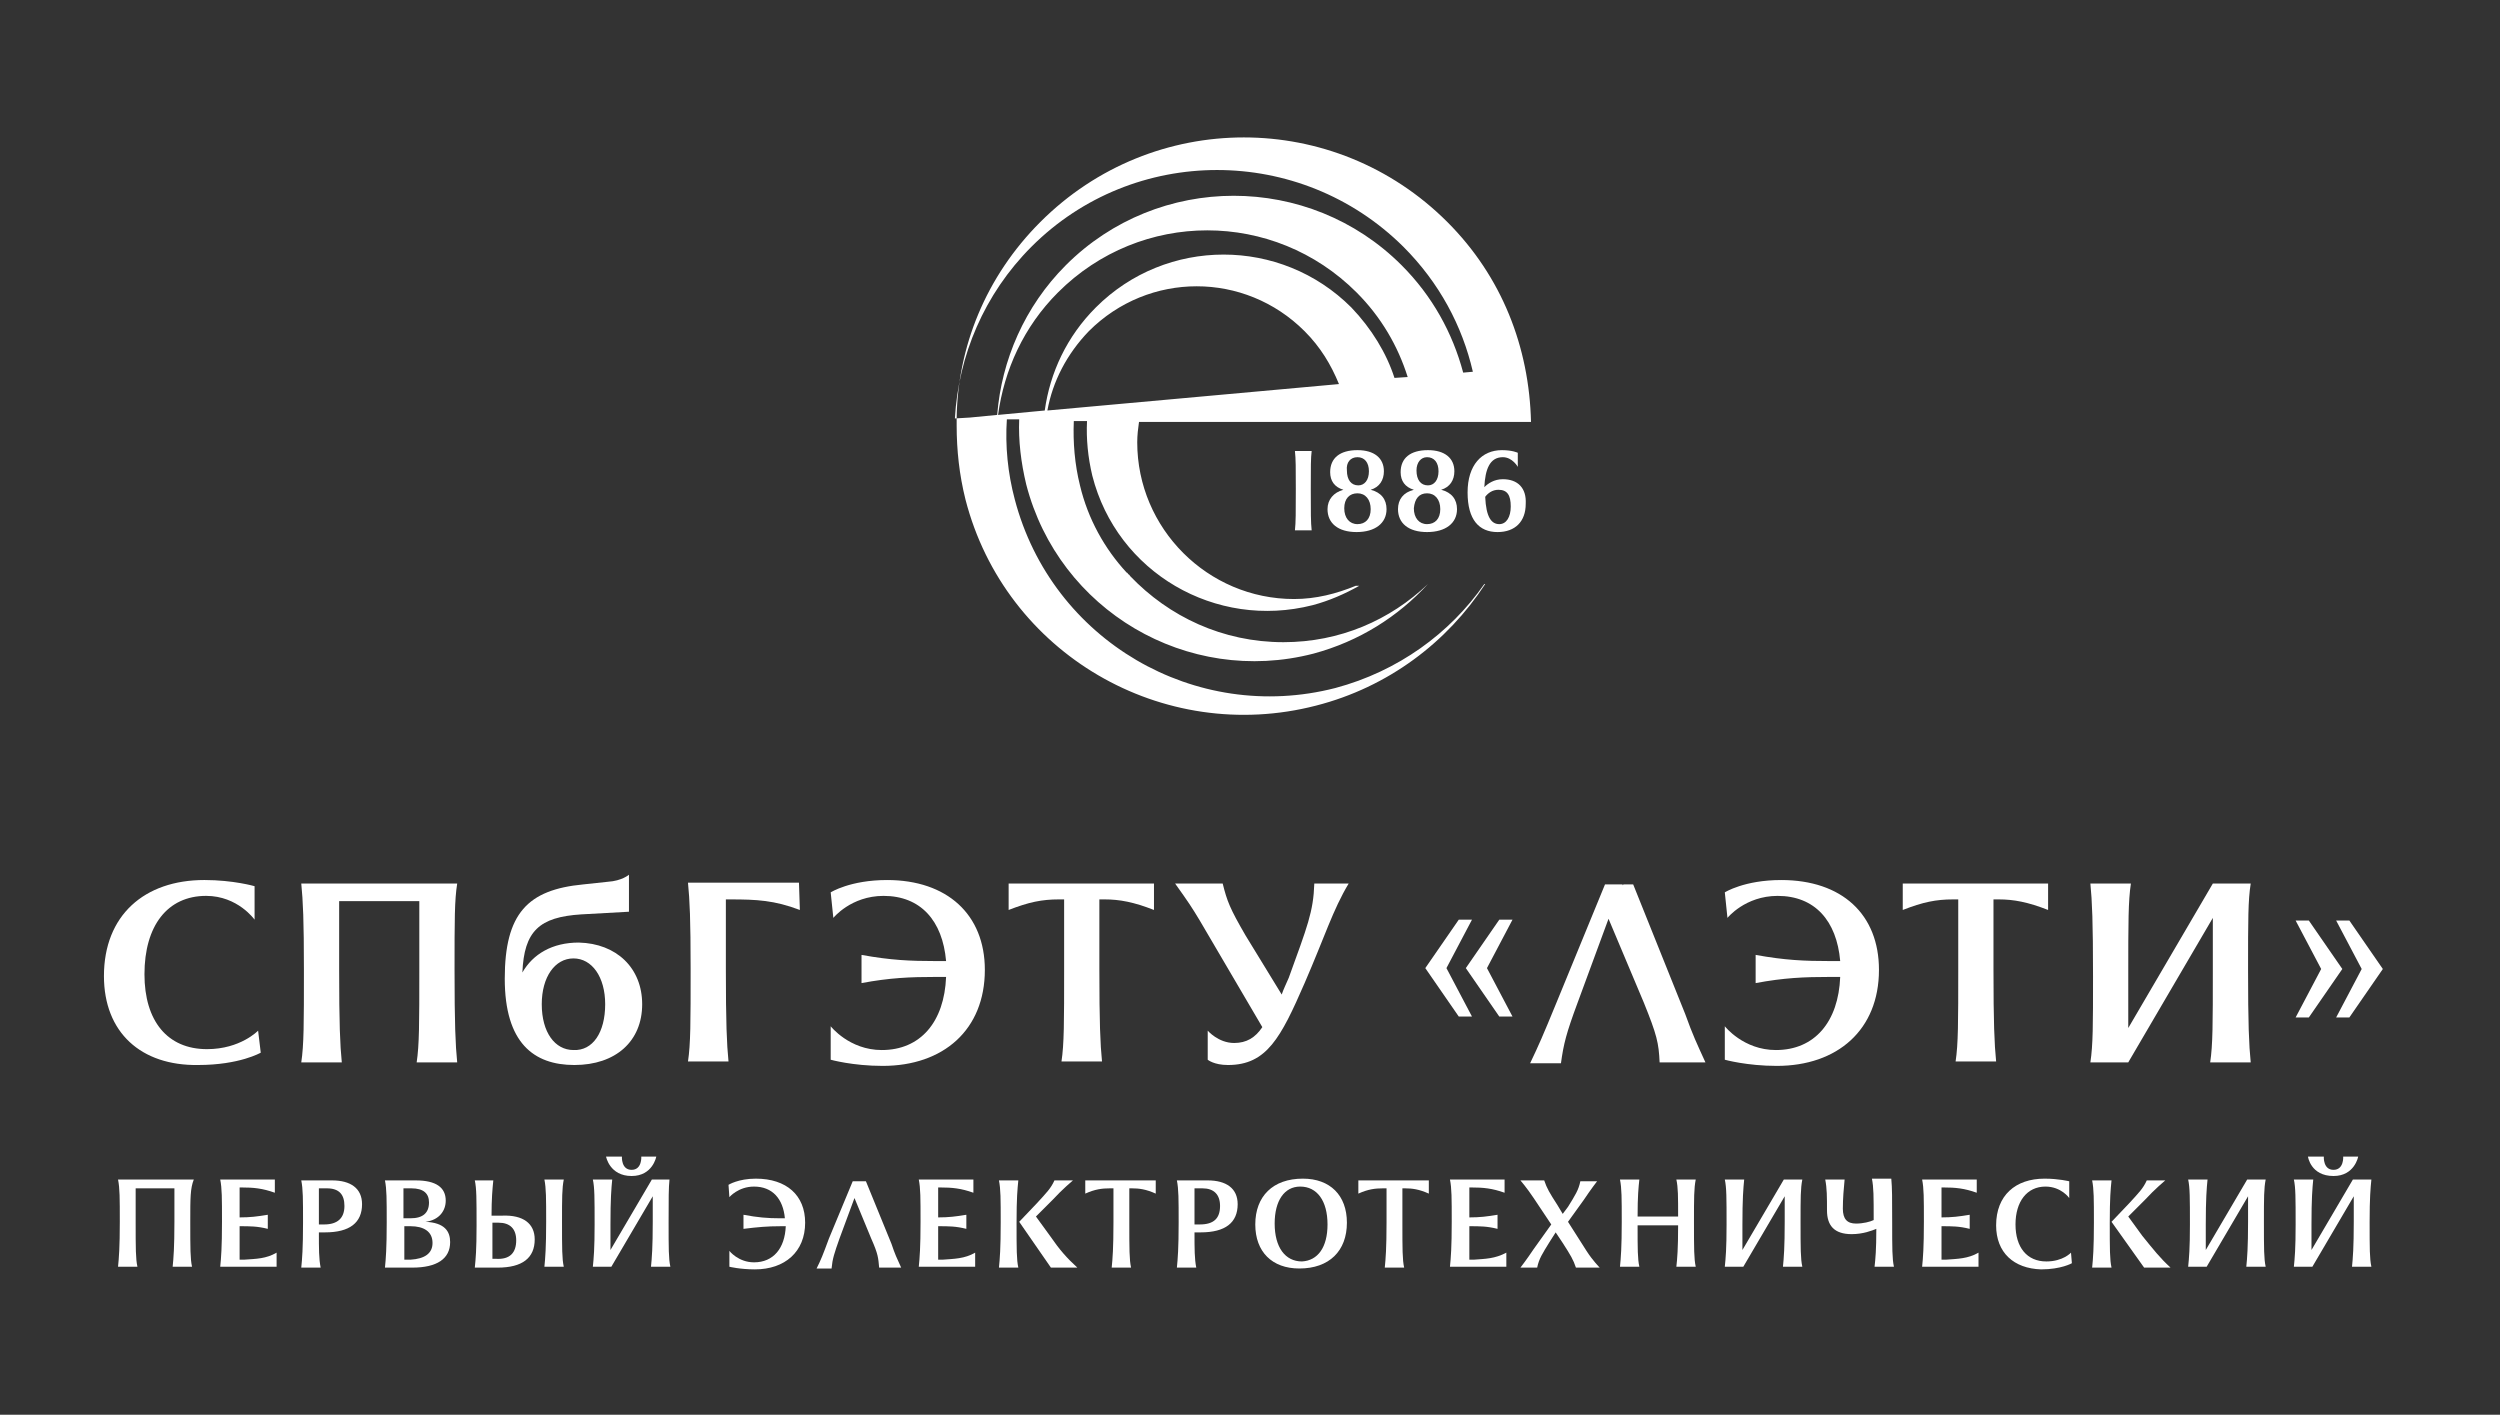 <?xml version="1.0" encoding="utf-8"?>
<!-- Generator: Adobe Illustrator 24.3.0, SVG Export Plug-In . SVG Version: 6.00 Build 0)  -->
<svg version="1.1" id="Layer_1" xmlns="http://www.w3.org/2000/svg" xmlns:xlink="http://www.w3.org/1999/xlink" x="0px" y="0px"
	 viewBox="0 0 283.8 160.6" style="enable-background:new 0 0 283.8 160.6;" xml:space="preserve">
<rect x="0" y="0" width="283.8" height="160.6" fill="#333333" stroke="none"/>
<style type="text/css">
	.st0{fill:#FFFFFF;}
</style>
<g>
	<path class="st0" d="M11.8,110.8c0-6.9,4.6-10.9,11.4-10.9c3.3,0,5.7,0.7,5.7,0.7v3.8c0,0-1.9-2.7-5.5-2.7c-4.4,0-7,3.4-7,8.9
		c0,5.3,2.6,8.5,7.1,8.5c3.8,0,5.8-2.1,5.8-2.1l0.3,2.5c0,0-2.4,1.4-7.1,1.4C16,121,11.8,117.2,11.8,110.8L11.8,110.8z"/>
	<path class="st0" d="M51.6,110.1c0,6.1,0.1,8.5,0.3,10.5h-4.6c0.3-2,0.3-4.4,0.3-10.5v-7.8h-9.1v7.8c0,6.1,0.1,8.5,0.3,10.5h-4.6
		c0.3-2,0.3-4.4,0.3-10.5c0-5.6-0.1-7.8-0.3-9.8h17.7C51.6,102.2,51.6,104.4,51.6,110.1L51.6,110.1z"/>
	<path class="st0" d="M68.7,114c0-3.1-1.5-5.2-3.6-5.2s-3.6,2.1-3.6,5.2c0,3.2,1.5,5.2,3.6,5.2C67.3,119.3,68.7,117.2,68.7,114
		L68.7,114z M72.9,114c0,4.2-3,6.9-7.7,6.9c-4.6,0-7.9-2.5-7.9-9.8c0-7.4,2.6-10.1,8.9-10.7l2.8-0.3c1.6-0.1,2.4-0.8,2.4-0.8v4.2
		l-5.4,0.3c-4.8,0.3-6.5,1.9-6.7,6.6c1.2-2.1,3.4-3.4,6.4-3.4C70,107.1,72.9,109.9,72.9,114L72.9,114z"/>
	<path class="st0" d="M90.8,103.3c-2.9-1.1-4.9-1.2-7.9-1.2h-0.5v7.9c0,6.1,0.1,8.5,0.3,10.5h-4.6c0.3-2,0.3-4.4,0.3-10.5
		c0-5.6-0.1-7.8-0.3-9.8h12.6L90.8,103.3L90.8,103.3z"/>
	<path class="st0" d="M111.8,110.1c0,6.8-4.7,10.9-11.6,10.9c-3.4,0-5.9-0.7-5.9-0.7v-3.8c0,0,2.1,2.7,5.8,2.7
		c4.4,0,7.1-3.2,7.3-8.3h-1.1c-3,0-5.3,0.1-8.5,0.7v-3.2c3.3,0.6,5.5,0.7,8.5,0.7h1.1c-0.4-4.6-2.9-7.4-7.1-7.4
		c-3.7,0-5.7,2.5-5.7,2.5l-0.3-2.9c0,0,2.2-1.4,6.4-1.4C107.5,99.9,111.8,103.8,111.8,110.1L111.8,110.1z"/>
	<path class="st0" d="M131,100.3v3c-2.3-0.9-3.9-1.2-5.6-1.2h-0.6v7.9c0,6.1,0.1,8.5,0.3,10.5h-4.6c0.3-2,0.3-4.4,0.3-10.5v-7.9
		h-0.6c-1.9,0-3.4,0.3-5.7,1.2v-3H131L131,100.3z"/>
	<path class="st0" d="M153.1,100.3c-1.8,3-2.7,6-5,11.3c-2.7,6.2-4.3,9.3-8.7,9.3c-1.6,0-2.3-0.6-2.3-0.6V117c0,0,1.2,1.4,3,1.4
		c1.4,0,2.4-0.6,3.2-1.8l-7.1-12.1c-0.9-1.5-1.3-2.1-2.8-4.2h5.4c0.5,2,0.8,2.8,2.6,5.9l4.1,6.7c0.2-0.6,0.5-1.2,0.8-1.9
		c2.1-5.8,2.8-7.5,2.9-10.7H153.1L153.1,100.3z"/>
	<path class="st0" d="M170.2,104.4h1.5l-2.9,5.5l2.9,5.5h-1.5l-3.8-5.5L170.2,104.4L170.2,104.4z M165.6,104.4h1.5l-2.9,5.5l2.9,5.5
		h-1.5l-3.8-5.5L165.6,104.4L165.6,104.4z"/>
	<path class="st0" d="M193.6,120.6h-5.2c-0.1-2.2-0.3-3.1-1.8-6.8l-4-9.5l-3.5,9.5c-1.3,3.5-1.6,4.7-1.9,6.9h-3.5c1-2.1,1.4-3,3-6.9
		l5.5-13.4h2v0.1l0.1-0.1h1.1l5.9,14.7C192.2,117.6,192.6,118.4,193.6,120.6L193.6,120.6z"/>
	<path class="st0" d="M213.3,110.1c0,6.8-4.7,10.9-11.6,10.9c-3.4,0-5.9-0.7-5.9-0.7v-3.8c0,0,2.1,2.7,5.8,2.7
		c4.4,0,7.1-3.2,7.3-8.3h-1.1c-3,0-5.3,0.1-8.5,0.7v-3.2c3.3,0.6,5.5,0.7,8.5,0.7h1.1c-0.4-4.6-2.9-7.4-7.1-7.4
		c-3.7,0-5.7,2.5-5.7,2.5l-0.3-2.9c0,0,2.2-1.4,6.4-1.4C209.1,99.9,213.3,103.8,213.3,110.1L213.3,110.1z"/>
	<path class="st0" d="M232.5,100.3v3c-2.3-0.9-3.9-1.2-5.6-1.2h-0.6v7.9c0,6.1,0.1,8.5,0.3,10.5H222c0.3-2,0.3-4.4,0.3-10.5v-7.9
		h-0.6c-1.9,0-3.4,0.3-5.7,1.2v-3H232.5L232.5,100.3z"/>
	<path class="st0" d="M255.2,110.1c0,6.1,0.1,8.5,0.3,10.5h-4.6c0.3-2,0.3-4.4,0.3-10.5v-5.9l-9.6,16.4h-4.3c0.3-2,0.3-4.2,0.3-9.8
		c0-6.1-0.1-8.5-0.3-10.5h4.6c-0.3,2-0.3,4.4-0.3,10.5v5.9l9.6-16.4h4.3C255.2,102.2,255.2,104.4,255.2,110.1L255.2,110.1z"/>
	<path class="st0" d="M266.7,115.5h-1.5l2.9-5.5l-2.9-5.5h1.5l3.8,5.5L266.7,115.5L266.7,115.5z M262.1,115.5h-1.5l2.9-5.5l-2.9-5.5
		h1.5l3.8,5.5L262.1,115.5L262.1,115.5z"/>
	<path class="st0" d="M21.6,138.7c0,3,0,4.2,0.2,5.1h-2.2c0.1-1,0.2-2.2,0.2-5.1v-3.8h-4.4v3.8c0,3,0,4.2,0.2,5.1h-2.2
		c0.1-1,0.2-2.2,0.2-5.1c0-2.7,0-3.8-0.2-4.8H22C21.6,134.9,21.6,136,21.6,138.7L21.6,138.7z"/>
	<path class="st0" d="M31.4,142.2v1.6H25c0.1-1,0.2-2.2,0.2-5.1c0-2.7,0-3.8-0.2-4.8h6.2v1.5c-1.4-0.5-2.4-0.6-3.8-0.6h-0.2v3.4
		c1.2,0,2-0.1,3.2-0.3v1.6c-1.2-0.3-2-0.3-3.2-0.3v3.8h0.5C29.1,142.9,30.2,142.9,31.4,142.2L31.4,142.2z"/>
	<path class="st0" d="M39.1,136.9c0-1.3-0.6-2-2-2h-0.9v4.1h0.6C38.3,139,39.1,138.3,39.1,136.9L39.1,136.9z M41.1,136.7
		c0,2.1-1.4,3.2-4.2,3.2h-0.7c0,1.9,0,3,0.2,4h-2.2c0.1-1,0.2-2.2,0.2-5.1c0-2.7,0-3.8-0.2-4.8h3.5C39.8,134,41.1,134.9,41.1,136.7
		L41.1,136.7z"/>
	<path class="st0" d="M49.1,141.1c0-1.3-1-1.9-2.5-1.9h-0.7v3.8h0.7C48.2,142.9,49.1,142.3,49.1,141.1L49.1,141.1z M45.8,134.9v3.4
		h0.8c1.4,0,2.1-0.6,2.1-1.8c0-1-0.6-1.6-2-1.6L45.8,134.9L45.8,134.9z M51.1,141c0,1.9-1.5,2.9-4.3,2.9h-3.1c0.1-1,0.2-2.2,0.2-5.1
		c0-2.7,0-3.8-0.2-4.8h3.5c2.3,0,3.4,0.8,3.4,2.3c0,1.1-0.7,2.2-2.3,2.4C50.5,138.8,51.1,139.8,51.1,141L51.1,141z"/>
	<path class="st0" d="M63.8,138.7c0,3,0,4.2,0.2,5.1h-2.2c0.1-1,0.2-2.2,0.2-5.1c0-2.7,0-3.8-0.2-4.8H64
		C63.8,134.9,63.8,136,63.8,138.7L63.8,138.7z M58.6,140.8c0-1.3-0.7-2-2-2h-0.7v4.1h0.4C57.9,143,58.6,142.2,58.6,140.8L58.6,140.8
		z M60.7,140.7c0,2.1-1.4,3.2-4.2,3.2H56l0,0h-2.1c0.1-1,0.2-2,0.2-4.8c0-3,0-4.2-0.2-5.1H56c-0.1,1-0.2,2.1-0.2,4H57
		C59.4,137.9,60.7,138.9,60.7,140.7L60.7,140.7z"/>
	<path class="st0" d="M68.8,131.3h1.8c0,0-0.1,1.5,1.1,1.5s1.1-1.5,1.1-1.5h1.7c0,0-0.4,2.2-2.8,2.2
		C69.2,133.5,68.8,131.3,68.8,131.3L68.8,131.3z M75.9,138.7c0,3,0,4.2,0.2,5.1h-2.2c0.1-1,0.2-2.2,0.2-5.1v-2.9l-4.7,8h-2.1
		c0.1-1,0.2-2,0.2-4.8c0-3,0-4.2-0.2-5.1h2.2c-0.1,1-0.2,2.2-0.2,5.1v2.9l4.7-8h2C75.9,134.9,75.9,136,75.9,138.7L75.9,138.7z"/>
	<path class="st0" d="M91.4,138.8c0,3.3-2.3,5.3-5.7,5.3c-1.7,0-2.9-0.3-2.9-0.3V142c0,0,1,1.3,2.8,1.3c2.2,0,3.5-1.6,3.6-4.1h-0.6
		c-1.5,0-2.6,0.1-4.2,0.3v-1.6c1.6,0.3,2.7,0.4,4.2,0.4h0.5c-0.2-2.2-1.4-3.6-3.5-3.6c-1.8,0-2.8,1.2-2.8,1.2l-0.1-1.4
		c0,0,1.1-0.7,3.1-0.7C89.3,133.8,91.4,135.7,91.4,138.8L91.4,138.8z"/>
	<path class="st0" d="M102.3,143.9h-2.5c-0.1-1.1-0.1-1.5-0.9-3.3L97,136l-1.7,4.6c-0.6,1.7-0.8,2.3-0.9,3.4h-1.7
		c0.5-1,0.7-1.5,1.4-3.4l2.7-6.5h1l0,0l0,0h0.5l2.9,7.1C101.6,142.4,101.8,142.8,102.3,143.9L102.3,143.9z"/>
	<path class="st0" d="M110.7,142.2v1.6h-6.4c0.1-1,0.2-2.2,0.2-5.1c0-2.7,0-3.8-0.2-4.8h6.2v1.5c-1.4-0.5-2.4-0.6-3.8-0.6h-0.2v3.4
		c1.2,0,2-0.1,3.2-0.3v1.6c-1.2-0.3-2-0.3-3.2-0.3v3.8h0.5C108.3,142.9,109.5,142.9,110.7,142.2L110.7,142.2z"/>
	<path class="st0" d="M122.3,143.9h-3l-3.6-5.2l2-2.1c1.1-1.2,1.6-1.7,2-2.6h2.1c0,0-1.2,1-2.3,2.2l-1.9,1.9l1.6,2.2
		C120.3,141.9,121.1,142.8,122.3,143.9L122.3,143.9z M115.6,134c-0.1,1-0.2,2-0.2,4.8c0,3,0,4.2,0.2,5.1h-2.2c0.1-1,0.2-2.2,0.2-5.1
		c0-2.7,0-3.8-0.2-4.8H115.6L115.6,134z"/>
	<path class="st0" d="M131.2,134v1.5c-1.1-0.5-1.9-0.6-2.7-0.6h-0.3v3.9c0,3,0,4.2,0.2,5.1h-2.2c0.1-1,0.2-2.2,0.2-5.1v-3.9H126
		c-0.9,0-1.7,0.1-2.8,0.6V134H131.2L131.2,134z"/>
	<path class="st0" d="M138.5,136.9c0-1.3-0.7-2-2-2h-0.9v4.1h0.6C137.8,139,138.5,138.3,138.5,136.9L138.5,136.9z M140.5,136.7
		c0,2.1-1.4,3.2-4.2,3.2h-0.7c0,1.9,0,3,0.2,4h-2.2c0.1-1,0.2-2.2,0.2-5.1c0-2.7,0-3.8-0.2-4.8h3.5
		C139.2,134,140.5,134.9,140.5,136.7L140.5,136.7z"/>
	<path class="st0" d="M150.7,139c0-2.7-1.2-4.3-3.1-4.3c-1.8,0-2.9,1.6-2.9,4.2c0,2.7,1.2,4.3,3.1,4.3
		C149.6,143.1,150.7,141.6,150.7,139L150.7,139z M142.5,139c0-3.2,2-5.2,5.4-5.2c3.1,0,5,1.9,5,5c0,3.2-2,5.2-5.4,5.2
		C144.4,144,142.5,142.1,142.5,139L142.5,139z"/>
	<path class="st0" d="M162.2,134v1.5c-1.1-0.5-1.9-0.6-2.7-0.6h-0.3v3.9c0,3,0,4.2,0.2,5.1h-2.2c0.1-1,0.2-2.2,0.2-5.1v-3.9H157
		c-0.9,0-1.7,0.1-2.8,0.6V134H162.2L162.2,134z"/>
	<path class="st0" d="M171,142.2v1.6h-6.4c0.1-1,0.2-2.2,0.2-5.1c0-2.7,0-3.8-0.2-4.8h6.2v1.5c-1.4-0.5-2.4-0.6-3.8-0.6h-0.2v3.4
		c1.2,0,2-0.1,3.2-0.3v1.6c-1.2-0.3-2-0.3-3.2-0.3v3.8h0.5C168.6,142.9,169.7,142.9,171,142.2L171,142.2z"/>
	<path class="st0" d="M181.6,143.9h-2.7c-0.3-0.9-0.6-1.4-1.5-2.8l-0.8-1.2l-0.7,1.1c-0.8,1.3-1.2,1.9-1.4,2.9h-1.9
		c0,0,0.7-0.9,1.5-2.1l2-2.8l-2-3c-0.8-1.2-1.5-2-1.5-2h2.7c0.3,0.9,0.6,1.4,1.5,2.8l0.6,1l0.6-0.8c0.8-1.3,1.2-1.9,1.4-2.9h1.9
		c0,0-0.7,0.9-1.5,2.1l-1.8,2.5l2.1,3.3C180.8,143.1,181.6,143.9,181.6,143.9L181.6,143.9z"/>
	<path class="st0" d="M192.3,138.7c0,3,0,4.2,0.2,5.1h-2.2c0.1-0.9,0.2-2,0.2-4.7h-4.6c0,2.7,0,3.8,0.2,4.7h-2.2
		c0.1-1,0.2-2.2,0.2-5.1c0-2.7,0-3.8-0.2-4.8h2.2c-0.1,0.9-0.2,1.9-0.2,4.2h4.6c0-2.3,0-3.3-0.2-4.2h2.2
		C192.3,134.9,192.3,136,192.3,138.7L192.3,138.7z"/>
	<path class="st0" d="M204.4,138.7c0,3,0,4.2,0.2,5.1h-2.2c0.1-1,0.2-2.2,0.2-5.1v-2.9l-4.7,8h-2.1c0.1-1,0.2-2,0.2-4.8
		c0-3,0-4.2-0.2-5.1h2.2c-0.1,1-0.2,2.2-0.2,5.1v2.9l4.7-8h2.1C204.4,134.9,204.4,136,204.4,138.7L204.4,138.7z"/>
	<path class="st0" d="M214.8,138.7c0,3,0,4.2,0.2,5.1h-2.2c0.1-0.9,0.2-1.9,0.2-4.3c-0.5,0.2-1.5,0.6-2.8,0.6c-2,0-2.8-1-2.8-2.7
		c0-1.5,0-2.5-0.2-3.5h2.2c-0.1,1-0.2,2.2-0.2,3.3c0,1.2,0.5,1.7,1.5,1.7c0.8,0,1.6-0.2,2-0.4c0-2.7,0-3.7-0.2-4.7h2.2
		C214.8,134.9,214.8,136,214.8,138.7L214.8,138.7z"/>
	<path class="st0" d="M224.6,142.2v1.6h-6.4c0.1-1,0.2-2.2,0.2-5.1c0-2.7,0-3.8-0.2-4.8h6.2v1.5c-1.4-0.5-2.4-0.6-3.8-0.6h-0.2v3.4
		c1.2,0,2-0.1,3.2-0.3v1.6c-1.2-0.3-2-0.3-3.2-0.3v3.8h0.5C222.2,142.9,223.4,142.9,224.6,142.2L224.6,142.2z"/>
	<path class="st0" d="M226.6,139.1c0-3.4,2.2-5.3,5.5-5.3c1.6,0,2.8,0.3,2.8,0.3v1.9c0,0-0.9-1.3-2.7-1.3c-2.1,0-3.4,1.7-3.4,4.3
		s1.3,4.2,3.5,4.2c1.9,0,2.8-1,2.8-1l0.1,1.2c0,0-1.2,0.7-3.5,0.7C228.6,144,226.6,142.2,226.6,139.1L226.6,139.1z"/>
	<path class="st0" d="M246.4,143.9h-3l-3.7-5.2l2-2.1c1.1-1.2,1.6-1.7,2-2.6h2.1c0,0-1.2,1-2.3,2.2l-1.9,1.9l1.6,2.2
		C244.5,141.9,245.2,142.8,246.4,143.9L246.4,143.9z M239.7,134c-0.1,1-0.2,2-0.2,4.8c0,3,0,4.2,0.2,5.1h-2.2c0.1-1,0.2-2.2,0.2-5.1
		c0-2.7,0-3.8-0.2-4.8H239.7L239.7,134z"/>
	<path class="st0" d="M257,138.7c0,3,0,4.2,0.2,5.1H255c0.1-1,0.2-2.2,0.2-5.1v-2.9l-4.7,8h-2.1c0.1-1,0.2-2,0.2-4.8
		c0-3,0-4.2-0.2-5.1h2.2c-0.1,1-0.2,2.2-0.2,5.1v2.9l4.7-8h2.1C257,134.9,257,136,257,138.7L257,138.7z"/>
	<path class="st0" d="M262,131.3h1.8c0,0-0.1,1.5,1.1,1.5s1.1-1.5,1.1-1.5h1.7c0,0-0.4,2.2-2.8,2.2C262.3,133.5,262,131.3,262,131.3
		L262,131.3z M269,138.7c0,3,0,4.2,0.2,5.1H267c0.1-1,0.2-2.2,0.2-5.1v-2.9l-4.7,8h-2.1c0.1-1,0.2-2,0.2-4.8c0-3,0-4.2-0.2-5.1h2.2
		c-0.1,1-0.2,2.2-0.2,5.1v2.9l4.7-8h2.1C269.1,134.9,269,136,269,138.7L269,138.7z"/>
	<path class="st0" d="M147,51.2c0.1,0.9,0.1,1.9,0.1,4.3c0,2.7,0,3.8-0.1,4.7h1.9c-0.1-0.9-0.1-2-0.1-4.7c0-2.5,0-3.5,0.1-4.3H147
		L147,51.2z"/>
	<path class="st0" d="M154.1,56c0.9,0,1.5,0.7,1.5,1.8s-0.6,1.7-1.5,1.7s-1.5-0.7-1.5-1.8C152.6,56.6,153.2,56,154.1,56L154.1,56z
		 M154.1,51.9c0.8,0,1.3,0.6,1.3,1.6s-0.5,1.6-1.2,1.6c-0.8,0-1.3-0.6-1.3-1.7C152.8,52.5,153.3,51.9,154.1,51.9L154.1,51.9z
		 M150.7,57.8c0,1.6,1.2,2.6,3.3,2.6s3.4-1,3.4-2.6c0-1.1-0.6-1.9-1.8-2.2c1-0.3,1.5-1.1,1.5-2.1c0-1.5-1.1-2.4-3-2.4
		c-2,0-3.1,0.9-3.1,2.5c0,1,0.5,1.7,1.5,2C151.4,55.9,150.7,56.7,150.7,57.8L150.7,57.8z"/>
	<path class="st0" d="M162,56c0.9,0,1.5,0.7,1.5,1.8s-0.6,1.7-1.5,1.7s-1.5-0.7-1.5-1.8C160.6,56.6,161.1,56,162,56L162,56z
		 M162,51.9c0.8,0,1.3,0.6,1.3,1.6s-0.5,1.6-1.2,1.6c-0.8,0-1.3-0.6-1.3-1.7C160.8,52.5,161.3,51.9,162,51.9L162,51.9z M158.7,57.8
		c0,1.6,1.2,2.6,3.3,2.6s3.4-1,3.4-2.6c0-1.1-0.6-1.9-1.8-2.2c1-0.3,1.5-1.1,1.5-2.1c0-1.5-1.1-2.4-3-2.4c-2,0-3.1,0.9-3.1,2.5
		c0,1,0.5,1.7,1.5,2C159.3,55.9,158.7,56.7,158.7,57.8L158.7,57.8z"/>
	<path class="st0" d="M170.2,59.5c-0.9,0-1.5-0.8-1.6-3.1c0.3-0.4,0.8-0.8,1.5-0.8c1,0,1.4,0.6,1.4,1.9
		C171.5,58.7,171,59.5,170.2,59.5L170.2,59.5z M170.6,54.4c-1,0-1.7,0.5-2.1,0.9c0.1-2,0.6-3.4,2.1-3.4c1.1,0,1.7,1.1,1.7,1.1v-1.6
		c0,0-0.6-0.3-1.8-0.3c-2.3,0-3.9,1.7-3.9,4.8s1.3,4.5,3.4,4.5c2,0,3.2-1.2,3.2-3.2C173.3,55.4,172.3,54.4,170.6,54.4L170.6,54.4z"
		/>
	<path class="st0" d="M166.1,42.3c-1.2-4.5-3.5-8.7-7-12.2c-10.5-10.5-27.6-10.5-38.1,0c-4.7,4.7-7.3,10.8-7.8,17l-3.1,0.3l-1.7,0.1
		c0.4-7.1,3.3-14.1,8.7-19.5c11.6-11.6,30.5-11.6,42.2,0c4.1,4.1,6.7,9,7.9,14.2L166.1,42.3L166.1,42.3z M153.4,34.9c-8-8-21-8-29,0
		c-3.3,3.3-5.2,7.4-5.8,11.7l-5.3,0.5c0.7-5.1,2.9-10,6.8-13.9c9.4-9.4,24.5-9.4,33.9,0c2.8,2.8,4.7,6.1,5.8,9.6l-1.5,0.1
		C157.4,40.1,155.7,37.3,153.4,34.9L153.4,34.9z M118.9,46.6c0.6-3.3,2.2-6.4,4.7-9c6.8-6.8,17.7-6.8,24.5,0c1.8,1.8,3,3.8,3.9,6
		L118.9,46.6L118.9,46.6z M164.3,25.2c-12.8-12.8-33.4-12.8-46.2,0c-6.2,6.2-9.4,14.2-9.5,22.3l0,0v0.1c0,0.4,0,0.7,0,1.1
		c0-0.1,0-0.3,0-0.4c0,2.8,0.3,5.6,1,8.4c4.5,17.5,22.4,27.9,39.8,23.4c8.2-2.1,14.9-7.2,19.2-13.8h-0.1c-3.9,5.6-9.8,9.9-16.9,11.8
		c-15.9,4.1-32.2-5.4-36.4-21.4c-0.8-3-1.1-6.1-0.9-9.1h1.4c-0.1,2.4,0.2,4.9,0.8,7.4c3.7,14.3,18.3,22.9,32.6,19.2
		c5.2-1.4,9.6-4.2,13-7.9l0,0c-4.3,4.1-10,6.6-16.4,6.6c-6.9,0-13-2.9-17.4-7.5c-0.1-0.1-0.1-0.2-0.2-0.2c-0.1-0.1-0.1-0.2-0.2-0.2
		c-2.5-2.7-4.4-6.1-5.3-9.9c-0.6-2.4-0.8-4.9-0.7-7.3h1.5c-0.1,2,0.1,4.1,0.6,6.2c2.8,11,14,17.5,25,14.7c1.9-0.5,3.7-1.3,5.3-2.2
		h-0.4c-2.2,0.9-4.5,1.5-7,1.5c-9.8,0-17.8-8-17.8-17.8c0-0.8,0.1-1.6,0.2-2.3h4.6H153l0,0h6.3l0,0h8.8h5.7
		C173.6,39.4,170.5,31.4,164.3,25.2L164.3,25.2z"/>
</g>
</svg>
